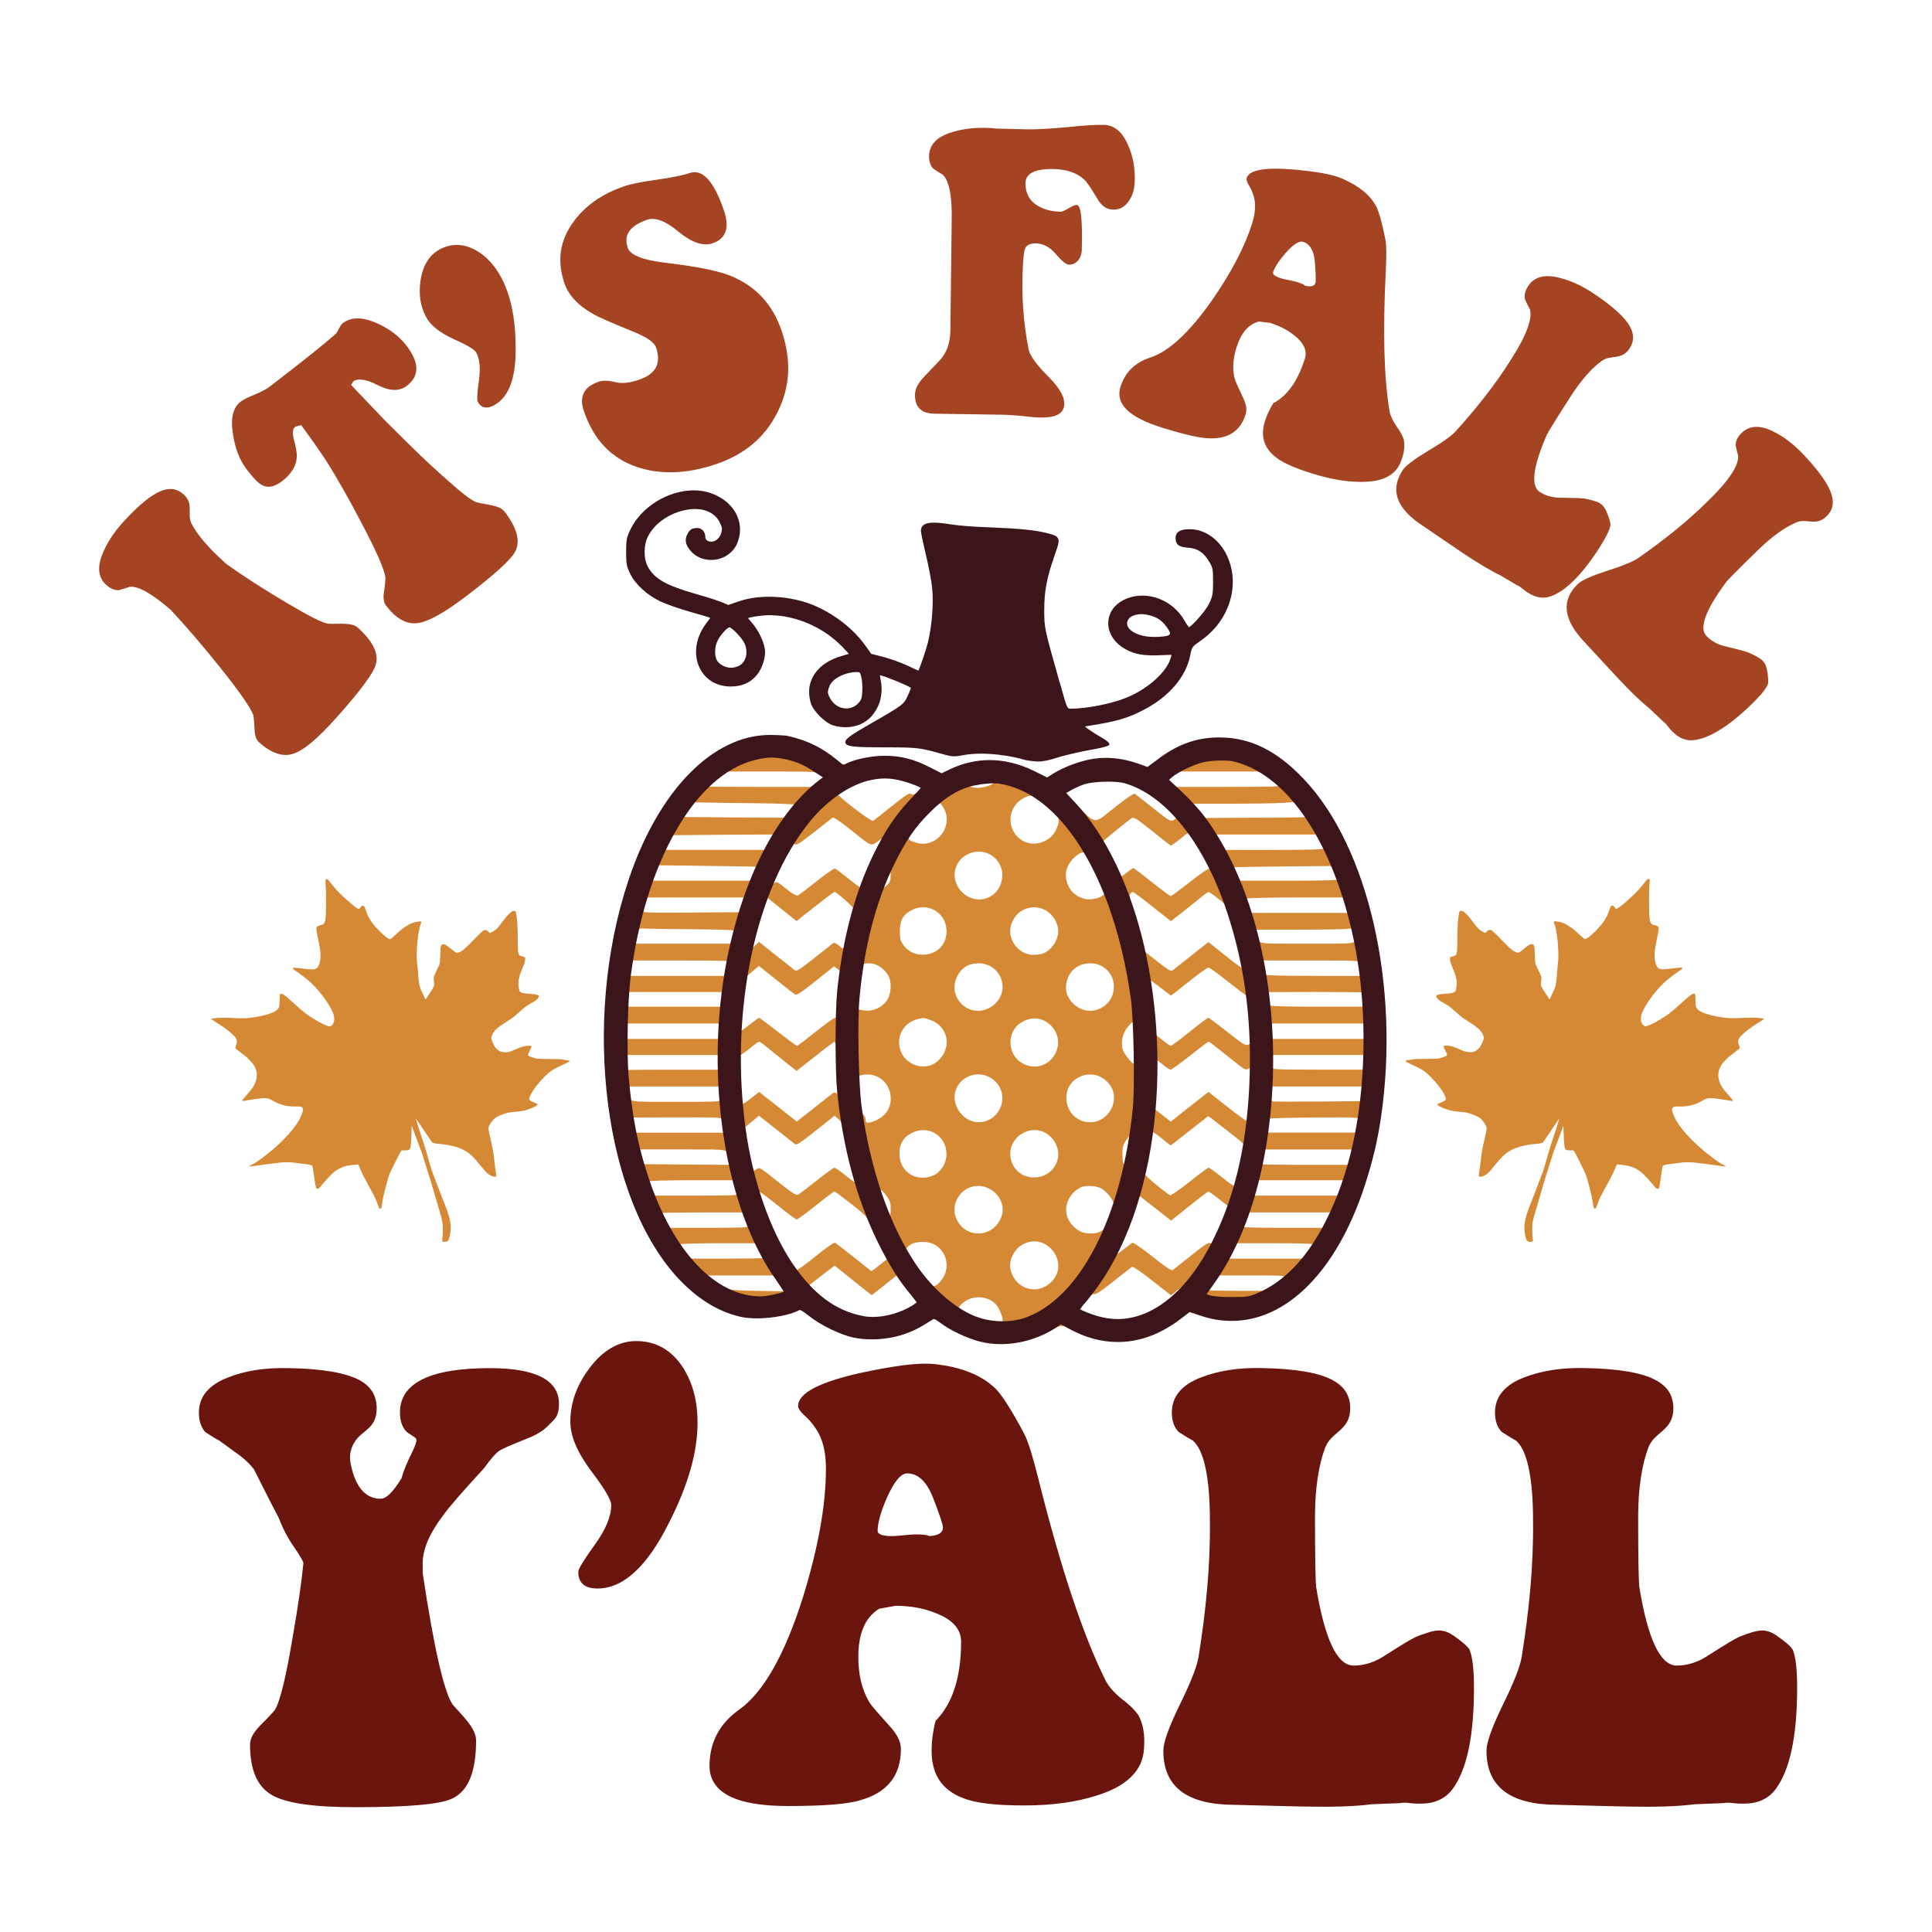 <?xml version="1.0" encoding="utf-8"?>
<!-- Generator: Adobe Illustrator 25.2.0, SVG Export Plug-In . SVG Version: 6.00 Build 0)  -->
<svg version="1.1" id="Layer_1" xmlns="http://www.w3.org/2000/svg" xmlns:xlink="http://www.w3.org/1999/xlink" x="0px" y="0px"
	 viewBox="0 0 720 720" style="enable-background:new 0 0 720 720;" xml:space="preserve">
<style type="text/css">
	.st0{fill:#6A160F;}
	.st1{fill:#D58935;}
	.st2{fill:#3B1519;}
	.st3{fill:#A44423;}
</style>
<g>
	<path class="st0" d="M208.32,523.14c0,2.79-0.63,4.93-2.12,6.22c-2.54,2.57-3.81,4.5-10.58,7.08c-5.29,2.14-8.47,3.43-9.95,4.5
		c-1.27,1.07-2.96,3-5.29,6.22c-8.25,9.01-13.33,14.8-15.24,17.59c-5.08,6.65-7.62,12.65-7.62,17.8v3.65
		c4.23,28.31,8.04,44.61,11.22,49.11c3.6,4.08,8.68,8.79,8.68,13.3c0,11.8-2.96,18.87-8.89,21.66c-4.44,2.14-16.3,3.22-35.98,3.22
		c-15.88,0-26.25-1.5-31.54-4.72c-5.29-3.22-7.83-9.44-7.83-18.66c0-2.14,1.27-4.5,3.81-7.08c3.18-3.22,5.08-5.15,5.71-6.22
		c1.9-3.65,4.02-12.65,6.35-26.59c2.12-12.01,3.39-21.23,4.02-27.66c0-0.64-1.06-2.36-3.18-5.58c-2.75-3.86-4.66-7.72-6.14-11.58
		c-2.54-4.72-5.5-10.72-9.1-17.8c-1.48-1.93-3.39-3.86-6.14-5.79c-4.44-3.22-6.77-4.93-6.77-4.93c-1.27-0.64-2.96-1.72-5.29-3.22
		c-1.48-1.72-2.33-4.07-2.33-7.29c0-5.79,3.6-10.29,11.01-13.08c5.93-2.36,13.33-3.65,22.44-3.43c12.49,0.21,21.17,1.72,26.46,4.5
		c4.23,2.36,6.35,5.79,6.35,10.51c0,5.79-3.18,7.51-5.93,9.87c-2.75,2.36-4.66,6.22-3.81,10.51c1.69,8.79,5.5,13.3,11.22,13.3
		c2.12,0,4.66-2.57,7.83-7.72c0.63-2.57,1.9-5.58,3.6-9.01c1.27-2.57,1.9-4.29,1.9-5.15c0-0.86-0.85-1.07-3.6-3
		c-1.69-1.72-2.54-4.07-2.54-7.29c0-10.94,11.22-16.51,33.44-16.51C199.65,509.84,208.32,514.35,208.32,523.14z M237.11,499.77
		c-6.56,0-12.49,3.43-17.57,10.29c-4.66,6.22-6.99,12.87-6.99,19.73c0,5.36,2.54,11.37,7.62,18.23c5.08,6.65,7.62,10.94,7.62,12.87
		c0,4.29-2.12,9.22-6.14,14.8c-4.02,5.58-6.14,9.01-6.14,10.08c0,4.07,2.33,6.22,7.2,6.22c9.52,0,18.42-8.15,26.46-24.23
		c7.2-13.94,10.79-26.59,10.79-37.53c0-7.93-1.69-14.58-5.29-20.37C250.45,503.2,244.52,499.77,237.11,499.77z M424.22,639.16
		c1.69,3,2.54,7.08,2.12,12.44c-0.42,8.36-6.56,14.15-17.78,17.59c-7.41,2.36-16.3,3.65-26.88,3.65c-10.58,0-18.2-0.86-22.86-2.79
		c-7.83-3-11.64-8.79-11.64-17.58c0-3.22,0.42-7.08,1.48-11.15c6.35-6.43,9.52-16.3,9.52-29.59c0-4.5-3.17-8.15-9.31-10.51
		c-4.66-1.93-9.74-2.79-15.24-2.79c0,0-1.9,0.43-5.93,1.07c-5.29,3.22-7.83,9.22-7.83,18.01c0,6.43,1.27,12.01,4.02,16.73
		c1.06,1.72,3.81,4.72,7.83,9.22c2.75,3,4.02,5.79,4.02,8.36c0,9.86-5.08,16.3-15.24,19.09c-4.87,1.5-13.97,2.14-26.88,2.14
		c-19.47,0-29-4.93-29.21-14.8c0-8.79,3.6-15.87,11.22-21.23c8.89-6.43,16.72-20.16,23.49-41.39c5.71-18.44,8.68-34.53,8.68-48.25
		c0-5.36-0.85-9.65-2.75-13.3c-1.06-1.93-2.54-4.07-4.87-6.22c-1.9-1.72-2.75-3-2.75-3.86c0-4.72,7.62-8.79,22.65-12.22
		c12.91-2.79,22.22-4.07,28.15-3.43c9.95,1.07,17.57,4.07,22.86,9.22c2.33,2.36,5.93,7.93,10.58,16.73
		c1.48,2.79,3.18,8.36,5.29,16.73c8.25,33.02,16.51,57.9,24.76,74.63c1.06,2.36,3.18,4.93,6.35,7.51
		C421.26,635.51,423.16,637.66,424.22,639.16z M351.41,569.25c0-1.07-1.27-4.93-3.81-11.37c-2.33-5.79-5.5-8.79-9.52-8.79
		c-2.33,0-4.87,3-7.62,9.22c-2.33,5.36-3.39,9.44-3.39,12.22c0,1.29,1.9,1.93,5.5,1.93c1.69,0,6.77-0.64,8.47-0.64
		c2.75,0,4.66,0.21,5.29,0.64C349.72,572.25,351.41,571.18,351.41,569.25z M541.7,609.56c-1.9-1.29-3.6-1.93-5.5-1.93
		s-4.66,0.86-8.47,2.36c-1.9,0.86-5.71,3.22-11.43,6.86c-3.81,2.57-7.83,3.86-11.85,3.86c-6.14,0-10.79-9.86-13.97-29.38
		c-0.21-1.72-0.42-10.29-0.42-25.95c0-11.15,1.48-19.73,3.81-25.95c2.33-6,9.31-6.22,9.31-14.58c0-4.72-2.12-8.15-6.56-10.51
		c-5.08-2.79-13.97-4.29-26.46-4.5c-8.89-0.21-16.3,1.07-22.44,3.43c-7.41,2.79-11.01,7.29-11.01,13.08c0,3.22,0.85,5.58,2.54,7.29
		c2.33,1.5,4.02,2.57,5.29,3.22c4.02,3.43,6.35,13.3,6.35,29.81c0.21,16.73-1.48,33.67-4.23,50.82c-0.63,3.86-3.17,10.08-7.41,18.66
		c-3.81,7.93-5.71,13.3-5.71,16.3c0,13.51,8.89,20.16,26.67,20.16c-0.63,0,7.83,0.21,25.61,0.64c10.37,0.21,18.84,0,25.4-0.86
		l10.79-0.43c0.64-0.21,1.91-0.21,3.39,0c1.9,0.21,3.18,0.21,4.02,0.21c5.08,0,9.1-1.71,11.85-5.36c5.29-7.08,8.04-19.51,8.04-37.74
		c0-7.29-0.63-12.01-1.69-14.37C546.99,613.64,545.09,611.92,541.7,609.56z M668.06,614.71c-0.63-1.07-2.54-2.79-5.93-5.15
		c-1.91-1.29-3.6-1.93-5.5-1.93c-1.91,0-4.66,0.86-8.47,2.36c-1.91,0.86-5.71,3.22-11.43,6.86c-3.81,2.57-7.83,3.86-11.85,3.86
		c-6.14,0-10.79-9.86-13.97-29.38c-0.21-1.72-0.42-10.29-0.42-25.95c0-11.15,1.48-19.73,3.81-25.95c2.33-6,9.31-6.22,9.31-14.58
		c0-4.72-2.12-8.15-6.56-10.51c-5.08-2.79-13.97-4.29-26.46-4.5c-8.89-0.21-16.3,1.07-22.44,3.43c-7.41,2.79-11.01,7.29-11.01,13.08
		c0,3.22,0.85,5.58,2.54,7.29c2.33,1.5,4.02,2.57,5.29,3.22c4.02,3.43,6.35,13.3,6.35,29.81c0.21,16.73-1.48,33.67-4.23,50.82
		c-0.63,3.86-3.17,10.08-7.41,18.66c-3.81,7.93-5.71,13.3-5.71,16.3c0,13.51,8.89,20.16,26.67,20.16c-0.63,0,7.83,0.21,25.61,0.64
		c10.37,0.21,18.84,0,25.4-0.86l10.79-0.43c0.64-0.21,1.9-0.21,3.39,0c1.9,0.21,3.18,0.21,4.02,0.21c5.08,0,9.1-1.71,11.85-5.36
		c5.29-7.08,8.04-19.51,8.04-37.74C669.76,621.79,669.12,617.07,668.06,614.71z"/>
	<path class="st1" d="M657.22,379.91c-0.09,0.07-0.57,0.38-1.08,0.69c-4.68,2.87-7.79,5.45-8.24,6.8c-0.22,0.66-0.18,1.04,0.22,2.19
		c0.24,0.72,0.25,1.07,0.02,1.29c-0.1,0.09-0.86,0.67-1.69,1.29c-1.9,1.42-2.37,1.82-3.38,2.86c-0.91,0.94-1.39,1.54-1.8,2.25
		c-1.41,2.48-1.19,5.35,0.62,8.05c0.44,0.66,0.82,1.12,2.03,2.5c1.3,1.47,1.92,2.24,1.89,2.33c-0.01,0.04-0.13,0.09-0.27,0.12
		c-0.19,0.04-0.53,0-1.51-0.2c-0.7-0.14-1.59-0.29-1.98-0.34c-3.42-0.47-3.65-0.5-4.52-0.5c-1.26,0-1.75,0.15-3.22,1
		c-1.29,0.75-2.25,1.16-3.52,1.53c-1.6,0.46-2.66,0.59-4.85,0.59c-0.86,0-1.67,0.03-1.85,0.07c-0.38,0.08-0.67,0.27-0.86,0.55
		c-0.13,0.19-0.14,0.27-0.12,0.59c0.06,0.73,0.7,2.42,1.41,3.71c1.21,2.21,3.23,4.76,5.72,7.25c2.3,2.3,3.95,3.77,6.36,5.67
		c3.02,2.38,4.49,3.38,5.94,4.04c0.36,0.16,0.65,0.33,0.65,0.37c0,0.15-0.89,0.07-3.35-0.29c-2.12-0.31-5.43-0.73-8.3-1.07
		c-0.64-0.07-1.4-0.11-2.48-0.11c-1.41,0-1.68,0.01-2.97,0.2c-0.78,0.11-2.15,0.28-3.04,0.38c-2.41,0.29-3.2,0.48-3.38,0.81
		c-0.08,0.15-0.38,1.78-0.52,2.82c-0.06,0.41-0.15,1.17-0.22,1.7c-0.14,1.01-0.52,3.22-0.63,3.62c-0.04,0.16-0.11,0.25-0.22,0.29
		c-0.2,0.08-0.53,0.08-0.73,0.01c-0.08-0.04-0.58-0.57-1.1-1.2c-1.83-2.19-3.47-3.96-4.48-4.81c-1.51-1.26-3.31-2.14-5.2-2.52
		c-0.87-0.17-2.46-0.38-3.39-0.43l-0.64-0.04l-0.61,1.45c-0.33,0.79-0.84,1.9-1.12,2.47c-0.46,0.92-2.28,4.29-3.57,6.62
		c-0.88,1.57-1.45,2.87-2.1,4.78c-0.18,0.53-0.36,0.98-0.39,1c-0.11,0.08-0.76,0.06-0.82-0.03c-0.03-0.04-0.16-0.8-0.29-1.68
		c-0.3-2.09-0.37-2.39-1.1-5.35c-0.68-2.76-1.2-4.55-1.64-5.68c-0.15-0.4-1.12-2.42-2.14-4.47c-1.53-3.08-1.91-3.79-2.16-4.05
		l-0.29-0.32l-0.81,0.01c-1.41,0.02-2.01-0.15-2.25-0.63c-0.26-0.55-0.46-2.85-0.53-6c-0.02-0.97-0.05-1.95-0.07-2.16l-0.04-0.4
		l-0.35,1.02c-0.19,0.56-0.67,1.85-1.07,2.87c-2.3,5.98-2.16,5.6-3.27,9.17c-0.45,1.43-1.04,3.31-1.33,4.18
		c-0.72,2.21-1.21,3.85-2.79,9.32c-0.29,0.98-0.74,2.55-1.02,3.47c-0.99,3.23-1.37,4.68-1.62,6.13c-0.12,0.71-0.14,1.02-0.14,2.63
		c0,1.46,0.02,1.99,0.12,2.63c0.06,0.44,0.12,0.99,0.12,1.22c0.01,0.59-0.05,0.64-0.82,0.63c-0.77-0.01-1.22-0.15-1.42-0.45
		c-0.35-0.51-0.77-2.32-0.89-3.75c-0.22-2.72,0.34-5.17,2.31-10.13c0.38-0.94,0.91-2.32,1.2-3.07c0.28-0.75,0.81-2.13,1.18-3.07
		c0.37-0.94,0.76-1.96,0.87-2.26c0.11-0.31,0.33-0.89,0.5-1.3c1.02-2.63,1.45-3.99,2.54-7.99c0.25-0.95,0.73-2.53,1.05-3.5
		c1.75-5.3,3.32-10.22,3.32-10.38c0-0.1-1.07,1.43-2.45,3.5c-1.6,2.41-3.2,4.77-3.44,5.09c-0.37,0.48-1.03,0.68-2.74,0.8
		c-3.36,0.25-6.65,1.02-8.8,2.08c-2.47,1.21-3.87,2.49-7.2,6.63c-1.21,1.51-2.01,2.32-2.76,2.81c-0.99,0.64-1.95,0.89-2.47,0.61
		c-0.19-0.09-0.18-0.34,0.04-1.64c0.25-1.57,0.36-2.38,0.53-4.08c0.28-2.84,0.65-4.89,1.67-9.26c0.56-2.39,0.64-2.94,0.46-3.48
		c-0.31-0.97-1.51-2.62-2.37-3.27c-0.76-0.58-2.55-1.36-4.19-1.83c-0.97-0.28-1.73-0.4-3.05-0.5c-2.23-0.17-3.39-0.37-4.9-0.85
		c-2.43-0.77-4.09-1.72-3.65-2.08c0.04-0.04,0.53-0.26,1.1-0.5c2.26-0.97,2.33-1.14,1.36-3.04c-1.01-1.97-2.87-4.37-5.2-6.7
		c-1.97-1.96-3.11-2.71-6.51-4.26c-1.51-0.69-2.65-1.29-2.75-1.46c-0.14-0.22,0.02-0.25,2.53-0.64c1.02-0.16,1.16-0.17,5.2-0.21
		c4.71-0.06,4.35-0.02,6.2-0.62c1.21-0.4,1.43-0.51,1.51-0.78c0.09-0.31,0.01-0.53-0.64-1.84c-0.64-1.31-0.71-1.55-0.43-1.65
		c0.24-0.09,1.47-0.07,2.06,0.03c1.08,0.19,2.1,0.54,3.57,1.22c1.02,0.48,2.06,0.84,2.88,1.02c0.64,0.14,1.81,0.15,2.29,0.03
		c0.84-0.2,1.95-0.96,2.51-1.7c0.35-0.47,1.06-1.91,1.33-2.71c0.24-0.72,0.23-1.11-0.06-1.8c-0.74-1.78-1.99-2.92-5.89-5.38
		c-1.99-1.25-2.31-1.5-4.3-3.31c-1.91-1.73-2.79-2.38-4.52-3.35c-1.48-0.82-2-1.21-2.43-1.79c-0.45-0.6-0.45-1.02-0.01-1.18
		c0.53-0.2,1.82-0.41,2.87-0.47c2.09-0.13,2.78-0.24,3.43-0.54c0.56-0.27,0.73-0.65,0.92-2.17c0.18-1.51,0.09-2.48-0.41-4.13
		c-0.3-1-0.44-1.38-1.05-2.79c-0.55-1.28-0.76-1.88-0.9-2.53c-0.1-0.48-0.12-1.26-0.04-1.38c0.08-0.12,0.33-0.22,1.01-0.4
		c1.02-0.27,1.21-0.4,1.39-1.01c0.26-0.85,0.29-1.36,0.3-5.15c0.02-4.99,0.24-8.15,0.69-10.12c0.14-0.59,0.24-0.69,0.77-0.69
		c0.43,0,0.43,0,0.94,0.38c0.97,0.72,1.83,1.66,3.31,3.64c1.42,1.91,2,2.58,2.65,3.08c0.49,0.38,1.24,0.82,1.72,1.01l0.38,0.14
		l0.51-0.51c0.32-0.32,0.58-0.53,0.72-0.56c0.3-0.09,0.71-0.07,0.95,0.02c0.35,0.14,1.64,1.33,3.08,2.84
		c3.28,3.43,4.63,4.67,5.57,5.13c0.46,0.24,1.21,0.49,1.42,0.49c0.18,0,1.12-0.66,2.23-1.57c1.72-1.42,2.11-1.65,2.78-1.65
		c0.47,0,0.63,0.09,0.82,0.5c0.24,0.47,0.29,1.03,0.36,3.75c0.08,3.02,0.07,2.97,1.2,5.2c0.75,1.47,1.11,2.36,1.21,2.94
		c0.06,0.33,0.05,0.52-0.03,1.05c-0.06,0.36-0.12,0.89-0.14,1.18c-0.04,0.64,0.06,0.96,0.61,1.95c0.5,0.89,2.61,4.07,2.66,4.01
		c0.02-0.03,0.2-0.42,0.39-0.87c0.19-0.45,0.56-1.24,0.81-1.75c0.56-1.1,0.79-1.67,0.95-2.33c0.26-1.03,0.53-3.06,0.59-4.63
		c0.04-0.96,0.18-2.47,0.35-3.87c0.17-1.44,0.2-2.79,0.12-4.86c-0.09-2.32-0.2-3.46-0.51-5.58c-0.36-2.48-0.5-3.12-0.96-4.32
		c-0.27-0.71-0.27-0.76,0.01-0.85c0.28-0.1,0.77-0.05,1.88,0.18c1.33,0.28,2.33,0.74,4.06,1.9c1.12,0.74,1.54,1.1,3.34,2.76
		c1.57,1.44,1.93,1.73,2.19,1.73c0.57,0,2.17-1.25,3.95-3.06c2.66-2.71,3.98-4.66,4.88-7.19c0.78-2.21,0.74-2.12,1.2-2.18
		c0.4-0.04,0.54,0.04,0.83,0.46c0.27,0.4,0.62,0.76,0.74,0.76c0.11,0,0.96-0.5,1.5-0.89c0.85-0.6,4.1-3.49,5.46-4.84
		c1.25-1.24,2.68-2.87,3.74-4.26c0.76-0.99,0.84-1.08,1.07-1.13c0.17-0.03,0.55,0.01,0.64,0.06c0.07,0.04,0.01,1.57-0.12,3.74
		c-0.08,1.25-0.09,2.17-0.06,5.17c0.02,2.01,0.06,3.79,0.07,3.96c0.01,0.17,0.04,0.63,0.06,1.02c0.04,0.79,0.2,1.7,0.39,2.12
		c0.16,0.37,0.49,0.73,0.79,0.86c0.14,0.06,0.51,0.17,0.84,0.24c0.93,0.22,1.31,0.45,1.43,0.88c0.11,0.4-0.12,1.86-0.81,5.1
		c-0.7,3.35-0.85,4.76-0.68,6.42c0.18,1.79,0.71,3.14,1.4,3.59c0.88,0.58,1.55,0.59,5.61,0.08c2.82-0.35,3.33-0.35,3.33-0.02
		c0,0.15-0.32,0.4-1.77,1.41c-3.01,2.1-4.73,3.51-6.26,5.15c-2.81,3-5.18,6.26-6.54,9.01c-0.48,0.96-0.71,1.61-0.84,2.32
		c-0.31,1.7,0.27,3.28,1.33,3.64c0.3,0.1,0.35,0.1,0.74,0c1.02-0.25,2.14-0.77,4.29-2.01c3.35-1.93,5.09-3.24,8.33-6.26
		c1.67-1.55,3.36-2.99,4.14-3.5c0.29-0.2,0.43-0.25,0.73-0.27c0.51-0.04,0.59,0.04,0.64,0.69c0.02,0.28,0.07,1.25,0.09,2.15
		c0.03,1.01,0.08,1.73,0.13,1.89c0.37,1.18,1.46,1.96,3.91,2.78c1.15,0.38,2.31,0.67,4.12,1c3.65,0.67,5.27,0.74,10.15,0.46
		c1.35-0.07,3.69-0.07,4.65,0c1.18,0.09,2.31,0.25,2.43,0.35C657.37,379.78,657.36,379.8,657.22,379.91z M209.75,394.87
		c-1.02-0.16-1.16-0.17-5.2-0.21c-4.71-0.06-4.35-0.02-6.2-0.62c-1.21-0.4-1.43-0.51-1.51-0.78c-0.09-0.31-0.01-0.53,0.64-1.84
		c0.64-1.31,0.71-1.55,0.43-1.65c-0.24-0.09-1.47-0.07-2.06,0.03c-1.08,0.19-2.1,0.54-3.57,1.22c-1.02,0.48-2.06,0.84-2.88,1.02
		c-0.64,0.14-1.81,0.15-2.29,0.03c-0.84-0.2-1.95-0.96-2.51-1.7c-0.35-0.47-1.06-1.91-1.33-2.71c-0.24-0.72-0.23-1.11,0.06-1.8
		c0.74-1.78,1.99-2.92,5.89-5.38c1.99-1.25,2.31-1.5,4.3-3.31c1.91-1.73,2.79-2.38,4.52-3.35c1.48-0.82,2-1.21,2.43-1.79
		c0.45-0.6,0.45-1.02,0.01-1.18c-0.53-0.2-1.82-0.41-2.87-0.47c-2.09-0.13-2.78-0.24-3.43-0.54c-0.56-0.27-0.73-0.65-0.92-2.17
		c-0.18-1.51-0.09-2.48,0.42-4.13c0.3-1,0.44-1.38,1.05-2.79c0.55-1.28,0.76-1.88,0.9-2.53c0.1-0.48,0.12-1.26,0.04-1.38
		c-0.08-0.12-0.33-0.22-1.01-0.4c-1.02-0.27-1.21-0.4-1.39-1.01c-0.26-0.85-0.29-1.36-0.3-5.15c-0.02-4.99-0.24-8.15-0.69-10.12
		c-0.14-0.59-0.24-0.69-0.77-0.69c-0.43,0-0.43,0-0.94,0.38c-0.97,0.72-1.83,1.66-3.31,3.64c-1.42,1.91-2,2.58-2.65,3.08
		c-0.49,0.38-1.24,0.82-1.72,1.01l-0.38,0.14l-0.51-0.51c-0.32-0.32-0.58-0.53-0.72-0.56c-0.3-0.09-0.71-0.07-0.95,0.02
		c-0.35,0.14-1.64,1.33-3.09,2.84c-3.28,3.43-4.63,4.67-5.57,5.13c-0.46,0.24-1.21,0.49-1.42,0.49c-0.18,0-1.12-0.66-2.23-1.57
		c-1.72-1.42-2.11-1.65-2.78-1.65c-0.47,0-0.63,0.09-0.82,0.5c-0.24,0.47-0.29,1.03-0.36,3.75c-0.08,3.02-0.07,2.97-1.2,5.2
		c-0.75,1.47-1.11,2.36-1.21,2.94c-0.06,0.33-0.05,0.52,0.03,1.05c0.06,0.36,0.12,0.89,0.14,1.18c0.04,0.64-0.06,0.96-0.61,1.95
		c-0.5,0.89-2.61,4.07-2.66,4.01c-0.02-0.03-0.2-0.42-0.39-0.87c-0.19-0.45-0.56-1.24-0.81-1.75c-0.56-1.1-0.79-1.67-0.95-2.33
		c-0.26-1.03-0.53-3.06-0.59-4.63c-0.04-0.96-0.18-2.47-0.35-3.87c-0.17-1.44-0.2-2.79-0.12-4.86c0.09-2.32,0.2-3.46,0.51-5.58
		c0.36-2.48,0.5-3.12,0.96-4.32c0.27-0.71,0.27-0.76-0.01-0.85c-0.28-0.1-0.77-0.05-1.88,0.18c-1.33,0.28-2.33,0.74-4.06,1.9
		c-1.12,0.74-1.54,1.1-3.34,2.76c-1.57,1.44-1.93,1.73-2.19,1.73c-0.57,0-2.17-1.25-3.95-3.06c-2.66-2.71-3.98-4.66-4.88-7.19
		c-0.78-2.21-0.74-2.12-1.2-2.18c-0.4-0.04-0.54,0.04-0.83,0.46c-0.27,0.4-0.62,0.76-0.74,0.76c-0.11,0-0.96-0.5-1.5-0.89
		c-0.85-0.6-4.1-3.49-5.46-4.84c-1.24-1.24-2.68-2.87-3.74-4.26c-0.76-0.99-0.84-1.08-1.07-1.13c-0.17-0.03-0.55,0.01-0.64,0.06
		c-0.07,0.04-0.01,1.57,0.12,3.74c0.08,1.25,0.09,2.17,0.06,5.17c-0.02,2.01-0.06,3.79-0.07,3.96c-0.01,0.17-0.04,0.63-0.06,1.02
		c-0.04,0.79-0.2,1.7-0.39,2.12c-0.16,0.37-0.49,0.73-0.79,0.86c-0.14,0.06-0.51,0.17-0.84,0.24c-0.93,0.22-1.31,0.45-1.43,0.88
		c-0.11,0.4,0.12,1.86,0.81,5.1c0.7,3.35,0.85,4.76,0.68,6.42c-0.18,1.79-0.71,3.14-1.4,3.59c-0.88,0.58-1.55,0.59-5.61,0.08
		c-2.82-0.35-3.33-0.35-3.33-0.02c0,0.15,0.32,0.4,1.77,1.41c3.01,2.1,4.73,3.51,6.26,5.15c2.81,3,5.18,6.26,6.54,9.01
		c0.48,0.96,0.71,1.61,0.84,2.32c0.31,1.7-0.27,3.28-1.33,3.64c-0.3,0.1-0.35,0.1-0.74,0c-1.02-0.25-2.14-0.77-4.29-2.01
		c-3.35-1.93-5.09-3.24-8.33-6.26c-1.67-1.55-3.36-2.99-4.14-3.5c-0.29-0.2-0.43-0.25-0.73-0.27c-0.51-0.04-0.59,0.04-0.64,0.69
		c-0.02,0.28-0.07,1.25-0.09,2.15c-0.03,1.01-0.08,1.73-0.13,1.89c-0.37,1.18-1.46,1.96-3.91,2.78c-1.15,0.38-2.31,0.67-4.12,1
		c-3.65,0.67-5.27,0.74-10.15,0.46c-1.35-0.07-3.69-0.07-4.65,0c-1.18,0.09-2.31,0.25-2.43,0.35c-0.1,0.08-0.1,0.09,0.04,0.21
		c0.09,0.07,0.57,0.38,1.08,0.69c4.68,2.87,7.79,5.45,8.24,6.8c0.22,0.66,0.18,1.04-0.22,2.19c-0.24,0.72-0.25,1.07-0.02,1.29
		c0.1,0.09,0.86,0.67,1.69,1.29c1.9,1.42,2.37,1.82,3.38,2.86c0.91,0.94,1.39,1.54,1.8,2.25c1.41,2.48,1.19,5.35-0.62,8.05
		c-0.44,0.66-0.82,1.12-2.03,2.5c-1.3,1.47-1.92,2.24-1.89,2.33c0.01,0.04,0.13,0.09,0.27,0.12c0.19,0.04,0.53,0,1.51-0.2
		c0.7-0.14,1.59-0.29,1.98-0.34c3.42-0.47,3.65-0.5,4.52-0.5c1.26,0,1.75,0.15,3.22,1c1.29,0.75,2.25,1.16,3.52,1.53
		c1.6,0.46,2.66,0.59,4.85,0.59c0.86,0,1.67,0.03,1.85,0.07c0.38,0.08,0.67,0.27,0.86,0.55c0.13,0.19,0.14,0.27,0.12,0.59
		c-0.06,0.73-0.7,2.42-1.41,3.71c-1.21,2.21-3.23,4.76-5.72,7.25c-2.3,2.3-3.95,3.77-6.36,5.67c-3.02,2.38-4.49,3.38-5.94,4.04
		c-0.36,0.16-0.65,0.33-0.65,0.37c0,0.15,0.89,0.07,3.35-0.29c2.12-0.31,5.43-0.73,8.3-1.07c0.64-0.07,1.4-0.11,2.48-0.11
		c1.41,0,1.68,0.01,2.97,0.2c0.78,0.11,2.15,0.28,3.04,0.38c2.41,0.29,3.2,0.48,3.38,0.81c0.08,0.15,0.38,1.78,0.52,2.82
		c0.06,0.41,0.15,1.17,0.22,1.7c0.14,1.01,0.52,3.22,0.63,3.62c0.04,0.16,0.11,0.25,0.22,0.29c0.2,0.08,0.53,0.08,0.73,0.01
		c0.08-0.04,0.58-0.57,1.1-1.2c1.83-2.19,3.48-3.96,4.48-4.81c1.51-1.26,3.31-2.14,5.2-2.52c0.87-0.17,2.46-0.38,3.39-0.43
		l0.64-0.04l0.61,1.45c0.33,0.79,0.84,1.9,1.12,2.47c0.46,0.92,2.28,4.29,3.57,6.62c0.88,1.57,1.45,2.87,2.1,4.78
		c0.18,0.53,0.36,0.98,0.39,1c0.11,0.08,0.76,0.06,0.82-0.03c0.03-0.04,0.16-0.8,0.29-1.68c0.3-2.09,0.37-2.39,1.1-5.35
		c0.68-2.76,1.2-4.55,1.64-5.68c0.15-0.4,1.12-2.42,2.14-4.47c1.53-3.08,1.91-3.79,2.16-4.05l0.29-0.32l0.81,0.01
		c1.41,0.02,2.01-0.15,2.25-0.63c0.26-0.55,0.46-2.85,0.53-6c0.02-0.97,0.05-1.95,0.07-2.16l0.04-0.4l0.35,1.02
		c0.19,0.56,0.67,1.85,1.07,2.87c2.3,5.98,2.16,5.6,3.27,9.17c0.45,1.43,1.04,3.31,1.33,4.18c0.72,2.21,1.21,3.85,2.79,9.32
		c0.29,0.98,0.74,2.55,1.02,3.47c0.99,3.23,1.37,4.68,1.62,6.13c0.12,0.71,0.14,1.02,0.14,2.63c0,1.46-0.02,1.99-0.12,2.63
		c-0.06,0.44-0.12,0.99-0.12,1.22c-0.01,0.59,0.05,0.64,0.82,0.63c0.77-0.01,1.22-0.15,1.42-0.45c0.35-0.51,0.77-2.32,0.89-3.75
		c0.22-2.72-0.34-5.17-2.31-10.13c-0.38-0.94-0.91-2.32-1.2-3.07c-0.29-0.75-0.81-2.13-1.18-3.07c-0.37-0.94-0.76-1.96-0.87-2.26
		c-0.11-0.31-0.33-0.89-0.5-1.3c-1.02-2.63-1.45-3.99-2.54-7.99c-0.25-0.95-0.73-2.53-1.05-3.5c-1.75-5.3-3.32-10.22-3.32-10.38
		c0-0.1,1.07,1.43,2.45,3.5c1.6,2.41,3.2,4.77,3.44,5.09c0.37,0.48,1.03,0.68,2.74,0.8c3.36,0.25,6.65,1.02,8.8,2.08
		c2.47,1.21,3.87,2.49,7.2,6.63c1.21,1.51,2.01,2.32,2.76,2.81c0.99,0.64,1.95,0.89,2.47,0.61c0.19-0.09,0.18-0.34-0.04-1.64
		c-0.25-1.57-0.36-2.38-0.53-4.08c-0.29-2.84-0.65-4.89-1.67-9.26c-0.56-2.39-0.64-2.94-0.46-3.48c0.31-0.97,1.51-2.62,2.37-3.27
		c0.76-0.58,2.55-1.36,4.19-1.83c0.97-0.28,1.73-0.4,3.05-0.5c2.23-0.17,3.39-0.37,4.9-0.85c2.43-0.77,4.09-1.72,3.65-2.08
		c-0.04-0.04-0.53-0.26-1.1-0.5c-2.26-0.97-2.33-1.14-1.36-3.04c1.01-1.97,2.87-4.37,5.2-6.7c1.97-1.96,3.11-2.71,6.51-4.26
		c1.51-0.69,2.65-1.29,2.75-1.46C212.42,395.29,212.26,395.25,209.75,394.87z M485.68,290.86c23.84,25.2,35.63,77,28.53,125.51
		c-1.25,8.71-3.23,16.85-6.26,25.98c-12.31,37.14-35.89,55.76-60.25,47.57l-4.38-1.46l-3.65,2.76c-12.57,9.55-26.4,11.01-39.75,4.23
		c-3.65-1.83-5.11-1.72-9.7,0.73c-7.3,3.96-17.01,5.27-24.83,3.34c-4.28-1.04-11.01-4.17-14.35-6.78c-2.3-1.72-2.66-1.88-3.65-1.25
		c-4.59,2.97-7.04,4.23-10.85,5.48c-5.58,1.88-12.52,2.3-18.15,1.1c-4.85-0.99-12.26-4.64-16.48-8.03
		c-2.14-1.72-3.44-2.45-3.91-2.19c-4.49,2.5-14.92,3.81-20.92,2.66c-8.14-1.62-15.86-6.16-23-13.56
		c-28.22-29.26-36.78-96.35-19.04-148.98c11.16-33.18,31.4-53.68,52.53-53.42c2.45,0.05,4.96,0.16,5.53,0.26
		c7.51,1.56,13.35,4.43,19.25,9.39c1.93,1.67,2.09,1.72,3.55,0.94c2.92-1.51,9.34-2.82,13.82-2.82c5.95,0,10.75,1.2,16.48,4.12
		l4.85,2.45l3.6-1.72c9.81-4.59,20.24-4.33,30.62,0.78l5.11,2.5l2.71-1.72c4.07-2.5,10.02-4.69,14.87-5.37
		c5.16-0.78,10.85-0.1,16.38,1.88l3.5,1.25l3.86-2.87c7.41-5.69,14.5-8.19,22.85-8.19C465.85,275.42,475.71,280.27,485.68,290.86z
		 M345.93,302.49c-1.83,1.98-4.33,4.9-5.58,6.57c-2.56,3.5-2.4,4.02,1.3,5.06c6.83,1.93,13.15-5.11,10.59-11.84
		c-0.57-1.51-1.93-3.29-2.56-3.29C349.47,299,347.8,300.56,345.93,302.49z M339.77,339.16c-3.18,1.62-4.43,3.81-4.43,7.88
		c0,2.92,0.21,3.7,1.41,5.27c1.98,2.56,4.59,3.7,7.98,3.44c5.11-0.42,8.4-4.38,7.98-9.55C352.19,339.84,345.56,336.19,339.77,339.16
		z M312.12,295.87c0,0.83,12.57,10.43,13.2,10.07c0.37-0.21,3.5-2.66,7.04-5.53c5.16-4.12,6.57-5.01,7.15-4.54
		c0.57,0.47,1.15,0.31,2.61-0.83l1.93-1.46l-1.93-0.99c-2.66-1.3-8.92-2.92-11.79-2.92c-1.3-0.05-3.76,0.21-5.48,0.52
		C321.67,290.76,312.12,294.98,312.12,295.87z M331.95,409.33c0-5.32-4.38-9.39-9.6-8.87c-1.1,0.1-2.19,0.37-2.4,0.63
		c-0.16,0.21-0.05,3.44,0.37,7.2c0.52,4.85,0.94,6.89,1.46,7.2c0.42,0.21,0.78,0.99,0.78,1.67c0,1.51,0.78,1.62,3.55,0.52
		C329.91,416.06,331.95,413.19,331.95,409.33z M330.38,445.68c-1.3-1.83-2.61-2.82-2.61-1.98c0,0.57,3.34,8.97,3.7,9.39
		c0.26,0.31,0.47-0.73,0.47-2.35C331.95,448.35,331.69,447.46,330.38,445.68z M331.89,326.18v-2.4l-1.1,2.35
		c-0.57,1.3-1.25,2.87-1.51,3.49c-0.57,1.51-0.1,1.51,1.46,0.05C331.69,328.78,331.95,328,331.89,326.18z M323.81,358.99
		c-1.98,0-2.24,0.16-2.5,1.41c-0.52,2.24-1.83,15.49-1.57,15.75c0.1,0.1,1.3,0.31,2.71,0.47c3.08,0.26,6.21-1.15,7.98-3.65
		c1.83-2.56,2.03-7.41,0.37-9.81C328.97,360.5,326.47,358.99,323.81,358.99z M310.3,304.68c-0.26,0.21-3.39,2.71-6.94,5.48
		c-5.06,3.96-6.57,4.96-7.15,4.49c-0.57-0.47-1.15,0.16-2.82,3.03c-1.88,3.29-5.79,11.32-5.79,12c0,0.16,0.42-0.1,0.94-0.57
		c0.83-0.73,1.15-0.57,4.43,2.09c2.03,1.67,3.86,2.71,4.28,2.56c0.42-0.16,3.6-2.56,7.04-5.32c3.44-2.76,6.57-4.9,6.89-4.75
		c0.37,0.1,2.61,1.83,5.01,3.76c2.4,1.93,4.43,3.39,4.54,3.29c0.1-0.05,0.89-1.98,1.77-4.17c0.89-2.24,2.82-6.47,4.28-9.39
		c2.24-4.49,2.45-5.16,1.46-4.43c-3.96,2.82-2.82,3.13-10.48-2.92C313.69,306.51,310.66,304.42,310.3,304.68z M277.8,364.2
		l-0.57,4.8c-0.78,6.47-1.62,15.23-1.41,15.39c0.1,0.1,1.62-0.99,3.44-2.45c1.77-1.41,3.44-2.61,3.65-2.61
		c0.21,0,3.34,2.35,7.04,5.22c3.65,2.87,6.83,5.22,7.04,5.22c0.26,0,3.34-2.35,6.94-5.22c3.6-2.87,6.83-5.22,7.25-5.22
		c0.63,0,0.83-1.25,1.15-5.89c0.21-3.23,0.52-7.15,0.78-8.61c0.42-2.56,0.37-2.82-0.94-3.7l-1.36-0.99l-2.09,1.67
		c-1.15,0.94-4.23,3.39-6.89,5.48c-3.08,2.45-5.06,3.65-5.48,3.39c-0.37-0.21-3.55-2.71-7.09-5.58l-6.42-5.11l-2.5,2.09L277.8,364.2
		z M281.5,352.26l1.36-1.25l6.16,4.9c3.39,2.66,6.57,5.16,7.04,5.58c0.78,0.63,1.57,0.16,7.3-4.38c3.55-2.76,6.73-5.27,7.04-5.58
		c0.47-0.31,1.2-0.05,2.35,0.94c2.03,1.72,1.83,2.09,3.81-6.78c0.78-3.44,1.51-6.52,1.67-6.83c0.21-0.52-6.42-6.42-7.25-6.47
		c-0.21,0-3.5,2.45-7.25,5.43l-6.89,5.43l-5.53-4.43l-5.53-4.43l-0.63,1.56c-0.99,2.45-4.17,13.15-4.59,15.49l-0.42,2.09
		L281.5,352.26z M275.45,393.57l0.31,8.87c0.16,4.85,0.42,8.92,0.57,9.08c0.16,0.21,1.72-0.78,3.44-2.14l3.13-2.45l7.04,5.53
		l6.99,5.53l6.42-5.06c3.55-2.82,6.73-5.32,7.04-5.58c0.47-0.31,0.99-0.26,1.51,0.21c0.78,0.68,0.83,0.42,0.57-2.66
		c-0.21-1.88-0.52-6.36-0.68-10.07c-0.21-3.65-0.52-6.63-0.73-6.63c-0.21,0-3.49,2.45-7.3,5.48l-6.89,5.43l-3.76-2.97
		c-2.03-1.62-5.06-4.07-6.73-5.43c-1.67-1.41-3.23-2.5-3.49-2.5c-0.26,0-1.25,0.68-2.19,1.46c-0.94,0.83-2.5,2.03-3.5,2.71
		L275.45,393.57z M279.89,434.47c0.52,2.14,0.57,2.19,1.77,1.41c1.46-0.99,1.04-1.2,8.76,4.9c5.42,4.33,6.36,4.85,7.2,4.33
		c0.52-0.31,3.65-2.71,6.89-5.27c3.29-2.61,6.16-4.69,6.47-4.69c0.26,0,2.09,1.3,4.07,2.87c1.93,1.56,3.6,2.76,3.7,2.66
		c0.05-0.05-0.68-3.29-1.62-7.15c-0.99-3.86-2.09-8.82-2.4-11.06c-0.57-3.44-0.89-4.23-2.24-5.37l-1.51-1.3l-2.19,1.77
		c-1.15,0.94-4.33,3.44-6.99,5.53c-3.34,2.66-5.01,3.65-5.48,3.34c-0.37-0.26-3.5-2.76-7.04-5.58l-6.42-5.06l-2.71,2.24
		c-1.51,1.2-2.76,2.24-2.82,2.24C277.12,420.38,279.16,431.7,279.89,434.47z M263.61,293.1c0,0.1,8.87,0.16,19.72,0.16h19.72
		l2.24-1.72l2.19-1.67l-1.46-1.15c-1.46-1.2-1.62-1.2-18.62-1.2h-17.11l-3.34,2.71C265.12,291.69,263.61,293,263.61,293.1z
		 M254.27,304.47l19.14,0.16l19.14,0.1l1.93-2.19c1.1-1.25,1.98-2.4,1.98-2.61c0-0.21-5.95-0.47-13.2-0.57
		c-7.2-0.05-15.75-0.16-18.99-0.26l-5.84-0.1l-2.09,2.71L254.27,304.47z M247.91,316.73h18.68h18.67l1.67-2.87l1.67-2.87l-19.09,0.1
		l-19.09,0.16l-0.89,1.62c-0.52,0.83-1.1,2.09-1.25,2.71L247.91,316.73z M242.85,328.21h18.62h18.57l1.15-2.61l1.15-2.61l-8.97-0.16
		c-4.96-0.05-13.35-0.21-18.68-0.26l-9.7-0.1l-1.04,2.87L242.85,328.21z M257.35,340.1l18.41-0.16l0.94-2.76l0.94-2.71h-18.47
		h-18.47l-0.57,2.14c-0.31,1.15-0.73,2.45-0.89,2.87C239.04,340.1,241.49,340.21,257.35,340.1z M236.48,351.68h18.21h18.21
		l0.31-1.88c0.21-0.99,0.52-2.19,0.68-2.61c0.21-0.63-2.19-0.73-15.54-0.89c-8.71-0.05-16.85-0.16-18.1-0.26
		c-1.88-0.1-2.29,0.05-2.66,1.04c-0.21,0.68-0.57,1.98-0.73,2.87L236.48,351.68z M234.92,363.68h17.68h17.68l0.57-2.61
		c0.31-1.46,0.57-2.76,0.57-2.87c0-0.16-8.09-0.26-17.94-0.26h-17.94l-0.31,1.15c-0.16,0.68-0.31,1.98-0.31,2.87V363.68z
		 M233.56,375.16h17.58h17.58l0.31-1.2c0.16-0.63,0.31-1.88,0.31-2.71v-1.56h-17.63h-17.58l-0.26,2.76L233.56,375.16z
		 M233.35,387.16h17.48h17.47v-2.87v-2.87h-17.47h-17.48v2.87V387.16z M233.98,398.74c0.26-0.05,7.93-0.1,17.11-0.1h16.69v-2.76
		v-2.71h-17.21H233.3l0.16,2.87C233.56,397.59,233.77,398.84,233.98,398.74z M251.98,410.63c15.23,0,16.95-0.1,16.64-0.83
		c-0.16-0.47-0.31-1.72-0.31-2.87v-2.03h-16.95H234.4v2.03C234.4,410.89,233.09,410.63,251.98,410.63z M236.59,422.11h16.75h16.69
		l-0.37-1.98c-0.16-1.04-0.31-2.35-0.31-2.82c0-0.83-1.2-0.94-16.69-0.89l-16.69,0.05v1.2c0,0.63,0.16,1.93,0.31,2.82L236.59,422.11
		z M239.41,433.84l16.33,0.16l16.33,0.1l-0.31-1.93c-0.78-4.17,0.99-3.81-17.32-3.81h-16.38l0.31,1.41
		c0.21,0.83,0.52,2.03,0.73,2.76L239.41,433.84z M243.37,445.58h15.91c13.61,0,15.86-0.1,15.65-0.73c-0.16-0.42-0.57-1.72-0.89-2.87
		l-0.57-2.14h-15.86c-8.76,0-15.91,0.21-15.91,0.42c0,0.26,0.37,1.51,0.83,2.87L243.37,445.58z M249,457.58h15.18
		c11.95,0,15.13-0.16,14.92-0.68c-0.16-0.31-0.68-1.62-1.15-2.87l-0.89-2.19h-15.34c-8.45,0-15.34,0.1-15.34,0.26
		c0,0.16,0.57,1.46,1.3,2.87L249,457.58z M256.88,469.05h13.77c7.62,0,13.82-0.1,13.82-0.26c0-0.16-0.57-1.46-1.3-2.87l-1.3-2.61
		h-14.35c-7.88,0-14.35,0.21-14.35,0.47c0,0.21,0.83,1.51,1.83,2.87L256.88,469.05z M292.82,481.16c0-0.1-0.99-1.41-2.14-2.97
		l-2.14-2.87h-12.88h-12.83l2.61,1.88c5.11,3.65,4.75,3.6,16.59,3.86C287.97,481.21,292.82,481.26,292.82,481.16z M303.78,468.32
		c4.17-3.39,7.09-5.43,7.46-5.16c0.37,0.21,3.55,2.66,7.09,5.48l6.42,5.11l1.41-1.04c0.73-0.52,2.03-1.56,2.92-2.3l1.57-1.25
		l-1.51-3.08c-0.83-1.67-2.5-5.22-3.7-7.88c-2.24-4.8-2.24-4.8-8.14-9.49c-3.29-2.56-6.1-4.69-6.36-4.69
		c-0.21,0-3.34,2.35-6.89,5.22c-3.6,2.87-6.83,5.22-7.15,5.22c-0.31,0-3.34-2.24-6.73-4.96c-3.44-2.76-6.57-5.11-6.99-5.27
		c-1.1-0.47,2.19,8.92,5.74,16.22c2.4,5.01,6.26,11.58,7.56,12.99C296.73,473.7,300.02,471.4,303.78,468.32z M342.38,485.49
		c0-0.16-1.25-1.77-2.76-3.6c-1.46-1.83-3.29-4.07-4.02-5.01l-1.3-1.67l-4.64,3.7c-2.56,2.03-4.69,3.7-4.8,3.7
		c-0.1,0-3.29-2.45-6.99-5.48l-6.83-5.48l-4.9,3.76l-4.9,3.81l1.93,1.98c2.66,2.76,8.82,6.83,12.31,8.14
		c5.11,1.88,9.29,2.4,13.67,1.67c2.14-0.37,5.11-1.15,6.62-1.77C338.57,488.09,342.38,485.96,342.38,485.49z M335.23,430.61
		c0.37,6.42,6.47,10.02,12.57,7.46c2.4-0.99,4.54-3.96,4.85-6.78c0.89-7.46-6.36-12.47-12.94-9.02
		C336.43,423.98,334.97,426.7,335.23,430.61z M348.01,463.68c-2.4-1.2-6.52-1.15-8.66,0.16c-0.89,0.57-1.67,1.36-1.67,1.77
		c0,0.89,5.43,9.02,7.98,12.05c1.72,1.98,1.88,2.03,3.23,1.3c0.78-0.42,1.98-1.77,2.71-3.03
		C354.12,471.66,352.45,465.87,348.01,463.68z M346.71,380.11c-2.45-0.89-2.56-0.89-4.96-0.26c-4.02,1.15-6.68,4.54-6.68,8.61
		c0,7.88,9.6,12,14.97,6.42C354.85,389.92,353.18,382.36,346.71,380.11z M385.41,438.8c6.26,0,10.59-5.95,8.4-11.68
		c-1.98-5.16-7.56-7.46-12.26-5.01C373.05,426.44,375.92,438.8,385.41,438.8z M382.91,397.07c8.82,2.66,15.28-8.35,8.76-14.87
		c-3.08-3.03-7.09-3.5-10.9-1.25C374.25,384.81,375.56,394.88,382.91,397.07z M394.07,344.9c-1.62-5.43-7.15-8.19-12.21-6.05
		c-3.86,1.56-6.26,6.47-5.11,10.33c1.2,4.07,4.59,6.68,8.66,6.68c1.3,0,3.03-0.31,3.81-0.73
		C393.03,353.14,395.17,348.61,394.07,344.9z M362.93,293.52c2.14,0.42,6.21-0.52,7.15-1.62c0.73-0.89-0.05-0.94-4.75-0.16
		C361.21,292.37,360.32,293.05,362.93,293.52z M358.5,332.44c4.69,4.69,12.1,3.18,14.4-2.87c2.92-7.67-4.59-14.71-12.05-11.32
		C355.21,320.8,354.01,328,358.5,332.44z M355.94,369.94c1.93,7.15,10.54,9.13,15.49,3.5c5.01-5.74,0.94-14.45-6.78-14.45
		c-1.36,0-3.18,0.37-3.96,0.78C357.04,361.6,354.95,366.19,355.94,369.94z M359.8,401.76c-4.75,2.97-5.42,9.13-1.46,13.51
		c4.43,4.96,12.21,3.44,14.61-2.82C375.97,404.47,367.1,397.28,359.8,401.76z M373.68,491.96c-0.05-1.67-1.67-5.22-3.03-6.36
		c-2.87-2.56-7.56-2.87-10.85-0.73c-0.94,0.63-1.93,1.51-2.24,2.03c-0.47,0.78-0.21,1.1,1.67,2.19c2.92,1.72,7.93,3.34,11.53,3.76
		C373.57,493.21,373.68,493.15,373.68,491.96z M373.68,450.9c0-6.36-7.04-10.85-12.83-8.14c-3.81,1.83-5.95,6.21-4.9,10.12
		c1.62,5.95,8.03,8.61,13.35,5.48C371.75,456.9,373.68,453.67,373.68,450.9z M381.5,463.58c-3.76,1.93-5.89,6.42-4.75,10.17
		c2.03,6.83,9.91,9.02,14.97,4.07C398.87,470.98,390.37,459.14,381.5,463.58z M388.39,298.53c-3.18-2.45-4.02-2.56-6.89-1.1
		c-6.26,3.18-6.62,12.05-0.63,15.75c4.33,2.66,10.54,0.73,12.68-3.91C395.53,304.84,395.01,303.69,388.39,298.53z M434.97,290.65
		l1.46,1.3l1.46,1.3h19.93c16.95,0,19.77-0.1,19.14-0.73c-0.42-0.37-2.09-1.67-3.65-2.87l-2.87-2.14h-15.91h-15.96l-1.77,1.56
		L434.97,290.65z M464.6,417.67c0.78,0,1.2-3.08,1.72-12.78l0.37-7.56l-1.2,0.83c-1.2,0.78-1.41,0.68-6.21-3.13
		c-6.83-5.48-8.61-6.83-8.92-6.83c-0.16,0-3.23,2.35-6.89,5.22c-3.6,2.87-6.89,5.22-7.2,5.22c-0.31,0-1.67-0.83-2.92-1.88
		l-2.29-1.88l-0.05,4.59c0,2.56-0.21,6.73-0.37,9.23l-0.37,4.59l3.03,2.35l3.03,2.35l6.99-5.53l7.04-5.53l6.83,5.37
		C460.9,415.27,464.24,417.67,464.6,417.67z M458.65,422.37c-2.92-2.3-6-4.69-6.83-5.32l-1.57-1.1l-6.99,5.48l-6.99,5.48l-3.39-2.71
		c-3.23-2.56-3.39-2.61-3.6-1.46c-0.68,3.13-2.66,14.29-2.66,14.81c0,0.57,8.19,7.36,9.49,7.88c0.31,0.1,3.55-2.14,7.2-5.01
		c3.65-2.92,6.83-5.27,7.09-5.27c0.31,0,2.56,1.62,5.06,3.65c2.45,1.98,4.64,3.44,4.85,3.23c0.37-0.37,2.71-10.12,3.34-13.67
		C463.98,426.54,463.92,426.49,458.65,422.37z M465.8,378.34c-0.52-5.32-0.89-7.09-1.51-7.41c-0.42-0.26-3.6-2.71-6.99-5.37
		c-3.39-2.71-6.52-4.96-6.94-4.96c-0.42,0-3.7,2.3-7.25,5.16c-3.55,2.87-6.57,5.22-6.68,5.22c-0.16,0-1.88-1.3-3.91-2.87
		c-2.03-1.62-3.76-2.82-3.81-2.76c-0.05,0.1,0.21,2.4,0.57,5.11c0.37,2.71,0.83,7.25,1.04,10.07l0.37,5.11l2.61,2.03
		c1.41,1.15,2.82,2.09,3.08,2.09c0.26,0,3.39-2.35,6.94-5.22s6.68-5.22,6.94-5.22c0.31,0,3.49,2.35,7.15,5.27
		c6.05,4.75,6.78,5.22,7.88,4.69C466.74,388.62,466.79,388.36,465.8,378.34z M458.97,343.08c-1.83-5.74-1.83-5.74-5.06-8.24
		c-1.72-1.36-3.34-2.45-3.5-2.45c-0.21,0-1.15,0.68-2.14,1.46c-0.99,0.83-4.07,3.29-6.83,5.48l-5.06,3.96l-6.89-5.43
		c-3.81-3.03-7.09-5.48-7.3-5.48c-0.21,0-0.68,0.31-0.99,0.73c-0.52,0.63-0.21,2.09,1.41,7.2c1.15,3.55,2.5,8.19,2.97,10.33
		l0.94,3.91l4.9,3.86c4.38,3.39,5.01,3.76,5.79,3.08c0.47-0.42,3.65-2.92,7.04-5.58l6.1-4.85l6.31,5.06
		c3.44,2.76,6.42,4.96,6.52,4.8C463.61,360.5,460.9,349.23,458.97,343.08z M422.76,396.55c0.52,0,0.68-13.51,0.16-14.81
		c-0.47-1.25-0.99-1.04-2.76,1.1c-1.72,2.09-2.45,5.27-1.88,7.98C418.64,392.42,421.88,396.55,422.76,396.55z M419.58,425.08
		c-1.04,1.56-1.3,2.56-1.3,5.16c0,1.93,0.31,3.6,0.68,3.96c0.31,0.31,0.63,0.42,0.63,0.16c0-0.31,0.31-2.19,0.73-4.17
		C421.93,422.11,421.88,421.74,419.58,425.08z M451.4,323.72c0-0.63-2.76-5.53-5.32-9.49l-2.82-4.33l-3.29,2.66
		c-1.83,1.41-3.44,2.61-3.55,2.61c-0.16,0-3.34-2.45-7.04-5.48c-5.79-4.64-6.94-5.32-7.67-4.8c-0.47,0.37-3.03,2.35-5.69,4.49
		c-2.61,2.09-4.8,3.96-4.8,4.12c0,0.26,6.26,12.68,6.57,13.09c0.1,0.1,1.1-0.57,2.19-1.46c1.15-0.89,2.24-1.62,2.4-1.62
		c0.16,0,3.29,2.35,6.89,5.22c3.6,2.87,6.78,5.22,7.04,5.22c0.26,0,3.44-2.35,7.09-5.22c3.65-2.92,6.94-5.11,7.3-5.01
		C451.09,323.88,451.4,323.88,451.4,323.72z M396.42,295.5l4.8,4.59c7.56,7.3,6.16,7.2,14.24,0.78c4.28-3.39,7.15-5.32,7.46-5.06
		c0.31,0.21,3.44,2.66,6.99,5.48c6.36,5.01,6.36,5.01,7.72,4.17l1.3-0.89l-1.98-2.09c-4.69-4.85-12.05-9.44-17.68-11.06
		c-3.44-0.99-12.15-0.73-15.6,0.47c-1.46,0.52-3.65,1.51-4.9,2.24L396.42,295.5z M398.14,330.14c1.36,2.97,4.43,4.96,7.72,5.01
		c2.76,0.05,5.89-1.3,5.89-2.5c0-0.94-4.12-9.86-6-13.15c-1.25-2.03-1.41-2.14-2.82-1.67c-0.78,0.26-2.19,1.25-3.03,2.19
		C397.1,322.99,396.47,326.44,398.14,330.14z M400.28,374.32c3.29,2.92,7.82,3.18,11.27,0.57c2.4-1.83,3.55-4.17,3.55-7.36
		c0-4.69-3.91-8.55-8.71-8.55c-1.46,0-3.34,0.42-4.49,1.04c-2.4,1.2-4.07,3.65-4.54,6.62C396.89,369.58,397.88,372.13,400.28,374.32
		z M412.44,402.96c-3.03-2.87-7.3-3.34-10.85-1.25c-6.62,3.86-5.16,14.19,2.35,16.22C412.64,420.28,419.01,409.12,412.44,402.96z
		 M406.44,459.67c3.96,0,5.74-1.46,7.41-6.21c0.78-2.09,1.3-4.33,1.15-5.01c-0.31-1.72-3.13-4.96-5.01-5.79
		c-1.98-0.83-5.74-0.94-7.25-0.16c-5.53,2.82-7.15,9.55-3.34,13.82C401.53,458.78,403.41,459.67,406.44,459.67z M439.51,480.27
		l-3.13,2.45l-6.99-5.48c-3.81-3.03-7.15-5.32-7.46-5.16c-0.26,0.16-3.39,2.61-6.89,5.37c-4.33,3.5-6.62,5.01-7.3,4.85
		c-0.68-0.21-1.67,0.57-3.49,2.66c-1.36,1.62-2.45,3.03-2.35,3.08c0.73,0.63,3.86,1.93,6.94,2.87c6.52,2.03,14.08,1.3,20.55-1.98
		c3.65-1.83,9.7-6.57,11.79-9.18C442.64,477.82,442.64,477.82,439.51,480.27z M451.14,463.32c0.68,0.57,1.1,0,2.82-3.7
		c1.15-2.4,2.5-5.58,3.08-7.09l1.04-2.71l-3.7-2.87c-1.98-1.62-3.81-2.92-4.02-2.92c-0.21,0-3.44,2.45-7.15,5.43l-6.78,5.43
		l-5.89-4.64l-5.95-4.64l-2.14,6.1c-2.56,7.2-4.02,10.9-5.53,13.82c-1.15,2.3-0.89,2.24,2.4-0.37c1.15-0.89,2.35-1.77,2.66-1.98
		c0.37-0.21,3.65,2.03,7.51,5.11c4.43,3.55,7.09,5.37,7.51,5.06c0.31-0.26,3.44-2.71,6.99-5.53
		C449.26,463.58,450.52,462.79,451.14,463.32z M466.9,475.31h-12.78l-1.88,2.61c-1.04,1.46-1.88,2.71-1.88,2.87
		c0,0.16,4.9,0.26,10.85,0.26h10.9l3.08-1.98C481.14,475.21,481.4,475.31,466.9,475.31z M489.48,463.68c0-0.21-6.42-0.37-14.29-0.37
		H460.9l-1.56,2.87l-1.57,2.87h14.14h14.19l1.67-2.5C488.7,465.19,489.48,463.89,489.48,463.68z M496.32,451.84h-15.55h-15.54
		l-0.94,2.56c-0.47,1.41-0.89,2.66-0.89,2.87c0,0.16,6.73,0.31,15.02,0.31h14.97l0.89-1.72c0.47-0.89,1.15-2.19,1.46-2.87
		L496.32,451.84z M501.01,439.84h-15.96h-15.91l-0.57,1.41c-0.31,0.83-0.68,2.09-0.83,2.87l-0.31,1.46h15.75h15.7l0.73-1.72
		c0.37-0.99,0.89-2.24,1.04-2.87L501.01,439.84z M504.19,428.37h-16.43h-16.43l-0.57,2.61c-0.31,1.46-0.57,2.76-0.57,2.87
		c0,0.16,7.36,0.26,16.38,0.26h16.33l0.31-1.51c0.16-0.83,0.47-2.09,0.68-2.87L504.19,428.37z M490.01,416.47
		c-9.23,0.05-16.85,0.26-16.9,0.42c-0.1,0.16-0.37,1.36-0.52,2.71l-0.37,2.5h16.69h16.69l0.31-1.98c0.21-1.04,0.47-2.35,0.63-2.82
		C506.75,416.42,505.71,416.37,490.01,416.47z M507.79,404.89h-16.95h-16.9l-0.21,2.66c-0.05,1.51,0.05,2.76,0.37,2.87
		c0.31,0.16,7.93,0.16,16.95,0.1l16.43-0.16l0.16-2.76L507.79,404.89z M508.78,393.15h-17.21h-17.21v1.93
		c0,1.04-0.16,2.24-0.31,2.71c-0.31,0.73,1.46,0.83,17.21,0.83h17.53v-2.76V393.15z M508.78,381.42h-17.48h-17.47v2.87v2.87h17.47
		h17.48v-2.87V381.42z M508.05,369.89c-0.1-0.1-8.14-0.21-17.84-0.21l-17.68,0.05l0.21,2.3c0.05,1.3,0.26,2.5,0.42,2.71
		c0.1,0.26,8.09,0.42,17.68,0.42h17.42v-2.5C508.26,371.25,508.16,369.99,508.05,369.89z M488.65,357.94h-18l0.37,2.45
		c0.16,1.41,0.42,2.66,0.57,2.87c0.1,0.26,8.24,0.42,18,0.42h17.79l-0.37-1.98c-0.16-1.04-0.31-2.35-0.31-2.87
		C506.7,358,505.5,357.94,488.65,357.94z M502.11,346.15c-1.04,0.16-9.18,0.31-18,0.31h-16.12l0.37,1.67
		c0.78,3.91-1.15,3.55,18.83,3.55c20.08,0,18.52,0.37,17.37-3.86C504.04,345.89,503.93,345.84,502.11,346.15z M500.96,334.47H482.7
		c-10.02,0-18.26,0.21-18.26,0.42c0,0.26,0.37,1.51,0.84,2.87l0.83,2.45h18.26h18.26l-0.37-1.72c-0.21-0.89-0.57-2.19-0.83-2.87
		L500.96,334.47z M496.79,322.73l-18.36,0.16c-10.12,0.1-18.47,0.26-18.57,0.31c-0.05,0.1,0.31,1.25,0.89,2.61l1.04,2.4h18.62
		c14.66,0,18.52-0.16,18.31-0.68c-0.16-0.31-0.63-1.56-1.1-2.71L496.79,322.73z M491,311h-18.99h-18.99l1.67,2.87l1.62,2.87h18.68
		c13.82,0,18.67-0.16,18.67-0.63c0-0.31-0.57-1.62-1.3-2.87L491,311z M485,301.55l-1.98-2.71l-4.96,0.37
		c-2.76,0.16-11.42,0.31-19.25,0.31h-14.19l2.09,2.66l2.09,2.66l18.88-0.1c10.38,0,18.99-0.16,19.09-0.26
		C486.93,304.37,486.09,303.07,485,301.55z"/>
	<path class="st2" d="M485.97,290.42c-10.02-10.64-20.03-15.6-31.51-15.6c-8.56,0-15.7,2.56-23.16,8.29l-3.65,2.71l-3.23-1.15
		c-4.12-1.46-8.24-2.24-12.26-2.24c-1.51,0-2.97,0.1-4.38,0.31c-4.8,0.68-10.85,2.87-15.08,5.43l-2.45,1.56l-4.85-2.4
		c-5.53-2.71-11.11-4.07-16.59-4.07c-4.9,0-9.81,1.1-14.5,3.29l-3.39,1.62l-4.64-2.35c-5.84-2.97-10.69-4.17-16.75-4.17
		c-4.59,0-11.06,1.3-14.08,2.87c-0.52,0.31-0.83,0.42-1.1,0.42c-0.37,0-0.83-0.42-1.88-1.3c-5.95-5.01-11.95-7.93-19.46-9.49
		c-0.68-0.1-3.29-0.21-5.63-0.26h-0.42c-21.28,0-41.47,20.61-52.63,53.78c-17.84,53-9.23,120.03,19.14,149.5
		c7.2,7.46,15.02,12.05,23.27,13.72c1.51,0.26,3.29,0.42,5.27,0.42c6.1,0,12.68-1.3,16.01-3.13c0.16,0,0.89,0.16,3.34,2.14
		c4.38,3.5,11.84,7.15,16.69,8.14c2.14,0.47,4.49,0.68,6.89,0.68c3.96,0,8.09-0.63,11.53-1.77c3.81-1.25,6.26-2.5,10.95-5.53
		c0.26-0.16,0.47-0.26,0.63-0.26c0.42,0,1.1,0.47,2.45,1.46c3.29,2.56,10.07,5.79,14.55,6.89c2.61,0.68,5.22,0.99,7.88,0.99
		c7.3,0,14.71-2.24,20.81-6.26l1.62-1.1l3.13,1.67c5.89,3.23,11.95,4.9,18.05,4.9c8.09,0,15.91-2.87,23.37-8.55l3.44-2.61l4.12,1.36
		c3.81,1.3,7.67,1.93,11.53,1.93c20.61,0,39.07-18.62,49.4-49.82c3.08-9.34,5.01-17.37,6.26-26.08
		C521.81,367.57,510.02,315.77,485.97,290.42z M283.47,483.12c-8.24,0-16.48-4.07-23.73-11.74c-7.36-7.72-13.56-18.99-18.05-32.5
		c-4.02-12.1-6.1-22.64-7.41-37.72c-0.78-8.76-0.37-28.69,0.78-37.45c2.76-21.07,8.61-39.85,16.9-54.25
		c8.24-14.35,18.36-23.42,29.21-26.19c2.5-0.63,4.49-0.94,6.36-0.94c1.62,0,3.29,0.21,5.42,0.68c4.12,0.94,6.52,1.98,10.75,4.75
		l2.97,1.93l-1.2,0.89c-16.07,12.31-28.64,36.83-34.59,67.19c-8.45,43.35-0.89,92.38,18.36,119.25c1.56,2.3,2.5,3.81,2.87,4.38
		C290.93,481.97,285.76,483.12,283.47,483.12z M340.02,486.51c-4.38,2.71-9.91,4.28-14.81,4.28c-1.2,0-2.35-0.1-3.39-0.31
		c-10.38-1.93-18.83-8.24-26.66-19.87c-8.19-12.26-14.61-30.73-17.21-49.4c-6.21-44.03,3.5-90.4,24.15-115.39
		c6.63-8.03,15.39-13.82,22.8-15.18c1.88-0.37,3.44-0.52,4.9-0.52c1.98,0,3.96,0.26,6.52,0.94c2.87,0.78,5.74,1.88,6.83,2.56
		c-0.52,0.68-1.93,2.24-3.96,4.33c-5.58,5.89-9.44,11.74-13.82,20.76c-6.83,14.19-11.32,31.09-13.35,50.29
		c-0.83,7.98-0.83,30.15,0,38.18c2.19,21.02,7.25,39.65,14.97,55.45c4.12,8.45,8.19,14.92,12.36,19.77c1.15,1.46,1.98,2.5,2.3,2.97
		C341.37,485.57,340.8,485.99,340.02,486.51z M381.85,491.15c-2.29,0.78-5.11,1.25-8.14,1.25c-3.13,0-6.21-0.47-8.87-1.36
		c-7.93-2.56-17.21-10.43-23.63-20.03c-9.86-14.81-16.85-35.16-20.14-58.84c-1.1-8.14-1.57-31.3-0.78-39.96
		c1.72-19.09,6-35.84,12.78-49.77c4.38-9.02,7.93-14.19,13.46-19.67c5.01-5.01,9.44-7.93,14.4-9.49c2.56-0.78,6.47-1.36,9.34-1.36
		c0.78,0,1.41,0.05,1.93,0.1c11.37,1.67,22.07,10.07,30.88,24.31c8.82,14.29,15.18,33.49,18.31,55.5c1.1,7.67,1.56,33.12,0.78,41.21
		c-2.03,19.98-6.89,37.87-14.03,51.7C401,478.53,391.92,487.66,381.85,491.15z M416.49,491.57c-2.56,0-5.11-0.42-7.62-1.15
		c-2.76-0.83-5.37-1.93-6.36-2.5c0.37-0.57,1.3-1.77,2.76-3.44c12.36-14.81,20.81-36.2,24.36-61.87
		c3.13-22.74,1.98-47.57-3.23-70.01c-5.22-22.43-14.35-41.37-25.56-53.31l-3.5-3.76l1.67-0.94c1.25-0.73,3.34-1.72,4.75-2.19
		c1.83-0.68,5.43-1.1,9.13-1.1c2.61,0,4.85,0.21,6.16,0.57c15.49,4.43,29.79,22.43,38.29,48.2c6.26,18.94,8.97,38.55,8.4,59.99
		c-0.63,24.52-5.11,44.86-13.77,62.23C442.73,480.93,429.79,491.57,416.49,491.57z M508.09,392.56
		c-0.68,24.62-5.22,44.97-13.88,62.23c-6.99,13.93-15.49,22.85-25.93,27.28c-2.87,1.2-3.81,1.3-9.34,1.3
		c-3.76,0-6.89-0.26-8.03-0.63l-1.25-0.42l2.61-3.7c12.68-17.63,20.5-43.87,21.96-73.81c1.88-39.49-7.72-77.2-25.67-100.94
		c-1.67-2.19-5.32-6.16-8.14-8.82l-4.75-4.43l1.25-1.1c2.3-1.88,7.72-4.49,11.22-5.37c1.56-0.47,4.49-0.73,7.3-0.73
		c1.67,0,3.03,0.1,3.86,0.26c16.85,3.76,31.72,21.96,40.79,49.92C505.95,351.61,508.61,371.43,508.09,392.56z M246.07,224.12
		c2.19,1.04,7.3,2.82,11.37,3.96c3.6,0.99,6.26,1.83,7.25,2.14c-0.21,0.31-0.57,0.89-1.15,1.62c-4.23,5.32-5.32,11.84-2.82,17.06
		c2.14,4.38,6.36,6.94,11.63,6.94c4.07,0,7.35-1.41,9.7-4.28c2.09-2.5,3.49-7.09,2.97-9.81c-0.52-3.08-2.61-7.2-4.75-9.6
		c-0.68-0.73-1.2-1.41-1.51-1.83c0.57-0.16,1.62-0.42,3.08-0.63c1.62-0.26,3.34-0.42,5.01-0.42c9.81,0,20.24,4.59,27.28,12l2.24,2.4
		l-2.29,0.68c-5.22,1.41-9.02,4.07-11.06,7.72c-1.62,2.92-1.93,6.31-0.89,9.86c0.89,3.03,5.37,7.51,8.4,8.4
		c1.56,0.47,3.08,0.68,4.64,0.68c3.86,0,7.3-1.46,9.65-4.12c3.18-3.65,4.38-8.4,3.39-13.41c-0.26-1.15-0.26-1.62-0.26-1.83
		c1.41,0.16,9.81,3.55,11.53,4.69c-0.1,0.47-0.52,1.51-1.15,2.87c-1.46,3.23-1.57,3.44-13.88,10.49c-7.25,4.17-9.76,5.74-9.39,7.15
		c0.42,1.51,3.91,1.62,14.61,1.67c12.21,0,13.04,0.1,21.39,2.45c2.24,0.63,3.34,0.89,4.54,0.89c0.99,0,1.98-0.16,3.29-0.42
		c1.88-0.37,4.12-0.57,6.68-0.57c5.42,0,11.58,0.89,16.85,2.45c1.83,0.26,3.13,0.47,4.49,0.47c1.93,0,4.12-0.47,7.67-1.62
		c2.61-0.78,7.93-2.03,11.74-2.71c1.1-0.16,6.57-1.15,7.04-1.83l0.1-0.16l-0.05-0.26c-0.1-0.78-2.71-2.24-3.49-2.71
		c-1.83-1.04-3.96-2.5-4.85-3.13l-0.78-0.63l0.94-0.16c10.75-1.67,15.08-2.92,21.02-6.05c9.44-4.9,15.75-12.31,17.32-20.34
		c0.57-3.08,0.57-3.08,3.96-5.48c10.64-7.41,14.76-20.66,9.81-31.46c-2.76-6.1-8.24-10.02-13.88-10.02c-2.5,0-5.37,0.37-5.37,3.29
		c0.05,2.76,1.57,3.34,4.75,3.6c3.49,0.26,5.79,1.77,7.82,5.27c1.3,2.14,1.41,2.66,1.41,7.41c0,4.59-0.16,5.37-1.46,8.14
		c-1.41,2.92-6.36,8.29-7.51,8.82c-0.26-0.26-0.94-1.2-1.67-2.45c-3.18-5.69-9.34-9.34-15.7-9.34c-1.57,0-3.08,0.21-4.59,0.68
		c-4.43,1.3-7.46,4.38-8.03,8.29c-0.57,3.96,1.41,7.82,5.32,10.38c3.23,2.09,6.42,2.92,11.27,2.92c0.68,0,1.41,0,2.14-0.05
		l4.75-0.16l-0.16,0.68c-1.3,5.43-8.29,11.84-16.59,15.28c-5.69,2.3-14.87,4.12-20.87,4.12c-1.25,0-1.3,0-3.91-9.34l-0.21-0.63
		c-5.69-20.14-5.69-20.14-5.69-26.76c0-7.15,0.94-12.1,3.86-20.4c1.3-3.7,1.83-5.22,1.25-6.36c-0.52-0.99-1.72-1.36-4.02-1.93
		c-4.28-1.1-10.17-1.72-20.97-2.14c-5.32-0.16-11.68-0.63-14.24-1.04c-3.08-0.47-5.27-0.73-6.99-0.73c-2.24,0-4.85,0.37-4.85,3.08
		c0,0.78,1.15,5.89,1.83,8.82c0.99,4.07,2.09,9.7,2.35,12.42c0.57,5.22,0,13.46-1.41,19.61c-0.63,2.87-2.97,9.7-3.7,11.22
		c-0.52-0.21-1.67-0.73-4.17-1.93c-2.56-1.15-6.62-2.61-9.08-3.23l-4.33-1.1l-2.19-3.08c-4.59-6.42-12-12.1-19.77-15.23
		c-4.85-1.93-10.59-2.97-16.12-2.97c-4.23,0-8.14,0.63-11.42,1.77l-3.76,1.3l-2.09-0.89c-1.3-0.57-5.69-2.03-9.91-3.18
		c-11.42-3.29-15.65-5.74-18.1-10.38c-1.51-2.92-1.46-7.77,0.05-10.9c2.5-5.06,8.03-8.92,14.5-10.12c1.04-0.21,2.03-0.31,3.03-0.31
		c4.38,0,7.77,1.83,9.34,5.06c0.94,1.98,0.99,2.35,0.47,4.07c-0.52,1.77-2.09,3.08-3.7,3.08c-0.42,0-0.78-0.1-1.15-0.26
		c-0.63-0.31-0.99-0.83-0.99-1.2c0-2.19-1.2-3.65-3.03-3.65c-1.88,0-2.71,0.47-3.65,2.19c-1.15,2.19-0.78,4.12,1.3,6.47
		c1.88,2.09,4.54,3.23,7.51,3.23c4.12,0,7.82-2.24,9.49-5.69c1.62-3.44,1.72-7.2,0.26-10.59c-1.67-3.91-5.27-7.04-9.86-8.61
		c-1.93-0.68-4.07-1.04-6.31-1.04c-9.55,0-19.41,6.05-23.53,14.35c-1.57,3.23-1.72,4.02-1.72,8.61c0,4.49,0.21,5.48,1.51,8.14
		C236.78,217.76,241.16,221.77,246.07,224.12z M435.95,236.38c-0.42,0.78-3.18,0.94-5.58,0.99c-0.1,0-0.21,0-0.37,0
		c-3.86,0-7.41-1.15-9.08-2.97c-0.68-0.73-0.94-1.46-0.89-2.24c0.1-0.83,0.57-1.67,1.25-2.19c1.15-0.73,2.56-1.1,4.12-1.1
		c0.94,0,1.93,0.16,2.92,0.42c3.03,0.78,4.54,1.83,6.47,4.38C435.16,234.19,436.31,235.75,435.95,236.38z M318.89,250.46
		c1.62,0,1.62,0,2.09,1.83c0.31,1.15,0.47,3.6,0.37,5.37c-0.16,2.71-0.37,3.23-1.67,4.59c-1.15,1.15-2.66,1.77-4.28,1.77
		c-2.61,0-4.96-1.56-6.21-4.07c-0.78-1.56-0.83-2.03-0.31-3.65c0.63-2.14,2.71-3.91,5.95-5.06
		C315.97,250.83,317.9,250.46,318.89,250.46z M269.75,235.44c0.89-1.04,1.83-1.62,2.09-1.67c0.78,0.05,4.38,3.55,5.53,5.84
		c1.57,3.13,0.78,6.83-1.67,8.35c-0.99,0.57-2.14,0.89-3.29,0.89c-1.15,0-2.24-0.31-3.23-0.89c-2.03-1.2-2.71-2.61-2.66-5.32
		C266.57,240.08,267.45,238.05,269.75,235.44z"/>
	<path class="st3" d="M140.01,247.83c-0.92,3.15-5.75,9.64-14.48,19.45c-7.05,7.91-12.39,12.43-16.32,13.65
		c-3.93,1.23-8.12-0.23-12.66-4.27c-1.05-0.94-1.65-2.61-1.7-5.11c-0.17-2.99-0.28-4.79-0.62-5.47c-1.16-2.74-5.1-8.51-12.1-17.21
		c-6.26-7.84-12.37-15-18.46-21.55c-7.16-6.19-12.34-9.09-15.41-8.62c-0.88,0.35-2.16,0.73-3.93,1.23c-1.6,0.09-3.13-0.52-4.72-1.93
		c-2.85-2.54-3.47-6.3-1.55-11.22c1.56-4.09,4.22-8.35,8.27-12.69c5.65-6.13,10.33-9.9,13.96-11.22c3.13-1.18,5.76-0.73,8.08,1.33
		c4.11,3.66,1.12,7.24,3.04,11.03c2.03,3.89,6.12,8.85,12.45,14.49l0.53,0.47c6.58,4.72,13.95,9.4,21.73,14.05
		c8.81,5.2,14.28,8.18,16.69,8.24c3.51,0.1,8.27-0.58,10.49,1.39C139.1,239.07,141.27,243.65,140.01,247.83z M178,187.28
		c-2.07-0.38-6.42-3.98-13.17-10.03c-6.04-5.34-11.82-11.06-17.78-17l-3.74-3.72l-12.46-13.06c0.53-0.94,0.78-1.31,0.78-1.31
		c1.68-1.29,4.85-0.86,9.28,1.44c4.34,2.19,7.96,2.28,10.66,0.22c4.83-3.69,4.78-8.63-0.1-15.03c-2.66-3.48-6.41-6.3-10.98-8.32
		c-5.42-2.44-9.66-2.4-12.8,0c-1.01,0.77-1.72,3.09-2.43,3.81c-4.01,3.6-12.26,10.25-24.83,19.86c-1.01,0.77-2.75,1.75-5.32,2.82
		c-2.56,1.07-4.39,1.93-5.4,2.7c-2.92,2.23-3.87,6.34-2.86,12.32c0.81,5.25,2.46,9.5,5.03,12.87c2.49,3.26,4.34,5.22,5.76,5.91
		c2.16,1.2,4.64,0.72,7.45-1.42c3.25-2.49,5.15-5.36,5.46-8.44c0.19-1.39-0.09-3.84-1.05-7.2c-0.59-2.4-0.49-3.9,0.52-4.67
		c0,0,0.73-0.2,2.2-0.61c4.77,6.48,7.64,10.7,8.81,12.47c4.5,7.05,9.15,15.23,14.03,24.66c5.14,9.76,8,16.29,8.51,19.28
		c0.2,0.73-0.03,2.52-0.43,5.49c-0.43,2.46-0.16,4.21,0.7,5.33c3.69,4.83,7.52,7.05,11.61,6.59c4.09-0.46,10.31-3.96,18.62-10.31
		c10.44-7.98,16.41-13.43,17.91-16.35c2.03-3.86,0.77-8.77-3.95-14.94C186.23,188.28,181.51,188.15,178,187.28z M168.96,126.31
		c5.06,2.25,7.89,3.93,8.5,5.05c1.34,2.49,1.64,6.02,1.01,10.52c-0.62,4.51-0.79,7.17-0.46,7.79c1.27,2.36,3.31,2.87,6.17,1.33
		c5.6-3.01,8.28-10.55,7.98-22.43c-0.12-10.36-1.96-18.84-5.38-25.18c-2.48-4.6-5.55-7.92-9.47-10.14
		c-4.56-2.52-9.12-2.63-13.47-0.29c-3.85,2.08-6.27,5.94-7.11,11.53c-0.79,5.08-0.09,9.67,2.06,13.65
		C160.47,121.26,163.83,123.94,168.96,126.31z M272.18,102.76c-4.65-1.86-12.65-3.48-24.14-4.83c-8.54-1-13.19-2.86-14.14-5.67
		c-1.58-4.68,0.82-8.18,7.38-10.39c2.94-0.99,6.88,0.51,11.67,4.56c4.93,4,9.13,5.42,12.61,4.24c4.95-1.67,6.41-5.74,4.29-12.03
		c-3.75-11.11-8.01-15.79-12.83-14.16c-2.81,0.95-6.87,1.72-12.28,2.5c-5.27,0.73-9.33,1.51-12.01,2.41
		c-8.43,2.84-14.8,7.38-19.16,13.47c-4.98,6.9-6.02,14.41-3.27,22.57c1.53,4.55,5.08,8.42,10.76,11.58
		c1.7,1.07,6.58,3.15,14.54,6.43c5.32,2.08,8.23,4.08,8.91,6.09c1.99,5.89-0.1,9.87-6.26,11.95c-3.61,1.22-6.47,1.59-8.93,0.93
		c-2.28-0.57-4.43-0.74-6.17-0.16c-5.49,1.85-7.4,5.48-5.59,10.83c3.61,10.71,10.11,17.61,19.73,20.93c8.59,2.92,18.5,2.7,29.48-1
		c10.71-3.61,18.37-10.07,22.98-19.38c4.75-9.35,5.25-19.36,1.59-30.2C288.03,113.51,281.66,106.56,272.18,102.76z M420.87,74.62
		c1.32-1.95,1.95-4.33,2.02-7.3c0.12-4.66-0.62-8.92-2.35-12.92c-2.13-5.14-5.17-7.76-9.13-7.87c-2.97-0.08-7.78,0.22-14.16,0.91
		c-6.37,0.54-11.33,0.84-14.58,0.76c-7.2-0.18-10.45-0.27-9.74-0.25l-1.98-0.05c-0.98-0.17-1.69-0.18-2.11-0.2
		c-5.93-0.29-10.89,0.43-15.03,1.88c-4.99,1.71-7.47,4.61-7.57,8.43c-0.05,2.12,0.47,3.69,1.57,4.85c1.53,1.03,2.64,1.76,3.48,2.21
		c2.35,2.04,3.61,7.87,3.37,17.33l0,0.14l-0.48,40.83c-0.11,4.24-1.2,8.02-4.1,11.06l-5.52,5.8c-2.47,2.48-3.52,4.86-3.56,6.69
		c-0.12,4.66,2.22,7.12,7.02,7.25l26.56,0.4c1.27,0.03,3.24,0.22,6.21,0.44c2.96,0.36,5.07,0.55,6.63,0.59
		c5.79,0.15,8.8-1.33,9.16-4.43c0.36-2.96-1.53-6.4-5.67-10.6c-4.55-4.5-7-7.95-7.51-10.09c-2.01-9.94-2.86-20.71-2.14-32.42
		c0.21-2.82,0.4-4.65,0.7-5.35c0.6-1.4,2.03-2.07,4.15-2.01c2.68,0.07,5.19,1.4,7.39,4c2.2,2.6,3.86,3.91,4.85,3.94
		c2.83,0.07,4.73-2.56,4.8-5.39c0.29-11.16-0.28-16.83-1.83-16.87c-1.7-0.04-4.59,2.57-6.14,2.53c-3.67-0.09-6.76-1.02-9.12-2.64
		c-2.64-1.9-3.98-4.62-3.89-8.16c0.09-3.39,3.38-5.14,9.88-5.12c5.23-0.01,9.29,1.37,12.05,3.98c0.97,0.87,2.6,3.32,4.9,7.19
		c1.49,2.58,3.43,3.9,5.69,3.96C417.38,78.21,419.39,76.99,420.87,74.62z M522.06,172c-1.89,5.18-6.93,7.62-14.75,7.58
		c-5.18,0.03-11.1-0.9-17.85-2.98c-6.75-2.08-11.44-4.11-14.04-6.24c-4.41-3.43-5.72-7.82-4.02-13.36c0.62-2.03,1.64-4.37,3.11-6.73
		c5.3-2.8,9.23-8.39,11.81-16.76c0.87-2.84-0.45-5.75-3.9-8.45c-2.6-2.13-5.67-3.67-9.18-4.75c0,0-1.3-0.1-3.99-0.49
		c-4,0.99-6.78,4.27-8.49,9.8c-1.25,4.05-1.52,7.81-0.68,11.32c0.34,1.29,1.52,3.72,3.21,7.34c1.17,2.43,1.44,4.44,0.95,6.06
		c-1.91,6.21-6.4,9.26-13.42,9.02c-3.4-0.01-9.33-1.39-17.56-3.93c-12.42-3.82-17.54-8.8-15.76-15.05
		c1.7-5.54,5.37-9.28,11.27-11.16c6.92-2.3,14.57-9.41,23.01-21.44c7.22-10.49,12.23-20.03,14.89-28.67
		c1.04-3.38,1.33-6.24,0.82-8.91c-0.3-1.42-0.83-3.06-1.9-4.87c-0.88-1.45-1.17-2.43-1.01-2.97c0.91-2.97,6.56-4.04,16.82-3.25
		c8.77,0.78,14.97,1.8,18.62,3.37c6.14,2.63,10.42,6.01,12.79,10.29c1.03,1.94,2.24,6.16,3.51,12.61c0.4,2.05,0.4,5.89,0.13,11.57
		c-1.14,22.41-0.69,39.7,1.33,51.85c0.22,1.69,1.07,3.73,2.6,5.97c1.57,2.11,2.37,3.83,2.75,4.99
		C523.62,165.98,523.37,168.71,522.06,172z M490,97.54c-0.36-4.1-1.81-6.62-4.37-7.41c-1.48-0.46-3.69,0.93-6.65,4.31
		c-2.52,2.92-3.99,5.28-4.53,7.03c-0.25,0.81,0.84,1.59,3.14,2.3c1.08,0.33,4.45,0.93,5.53,1.26c1.75,0.54,2.93,1.05,3.25,1.44
		c2.2,0.53,3.49,0.19,3.86-1.03C490.43,104.77,490.37,102.09,490,97.54z M596,204.21c2.6-4.04,3.93-6.88,4.18-8.57
		c0.03-0.82-0.43-2.46-1.49-4.99c-0.61-1.4-1.33-2.37-2.4-3.06s-2.92-1.21-5.59-1.76c-1.37-0.21-4.36-0.29-8.86-0.34
		c-3.05,0.05-5.77-0.7-8.03-2.15c-3.44-2.22-2.53-9.37,2.65-21.32c0.49-1.03,3.44-5.85,9.03-14.52c3.98-6.17,7.88-10.39,11.4-12.99
		c3.45-2.48,7.44-0.07,10.43-4.7c1.68-2.61,1.72-5.28,0.07-8.19c-1.85-3.38-6.3-7.43-13.23-12.06c-4.91-3.33-9.52-5.3-13.81-6.22
		c-5.15-1.14-8.78,0.06-10.85,3.26c-1.15,1.78-1.52,3.39-1.18,4.96c0.77,1.67,1.34,2.88,1.82,3.7c1.03,3.35-1.18,9.66-7.08,18.8
		c-5.85,9.34-12.85,18.1-20.52,26.61c-1.73,1.91-5.38,4.43-10.82,7.65c-4.97,3.01-7.95,5.29-9.03,6.96
		c-4.82,7.48-2.21,14.38,7.76,20.81c-0.36-0.23,4.32,2.95,14.14,9.62c5.74,3.87,10.57,6.81,14.55,8.71l6.21,3.67
		c0.43,0.11,1.14,0.57,1.9,1.23c0.99,0.81,1.7,1.27,2.18,1.57c2.85,1.84,5.72,2.34,8.56,1.32C583.5,220.2,589.49,214.31,596,204.21z
		 M682.61,184.49c-1.04-3.71-4.47-8.66-10.17-14.74c-4.03-4.36-8.08-7.31-12.05-9.17c-4.76-2.27-8.57-1.93-11.3,0.73
		c-1.52,1.48-2.24,2.96-2.27,4.56c0.37,1.8,0.65,3.11,0.94,4.01c0.25,3.5-3.33,9.14-11.14,16.72c-7.81,7.78-16.61,14.74-26,21.3
		c-2.12,1.47-6.24,3.1-12.26,5.01c-5.52,1.82-8.94,3.36-10.36,4.74c-6.39,6.2-5.4,13.51,2.87,22.02c-0.3-0.3,3.54,3.85,11.6,12.56
		c4.72,5.07,8.76,9.02,12.21,11.77l5.22,4.97c0.4,0.21,0.99,0.81,1.57,1.62c0.78,1.01,1.37,1.62,1.77,2.02
		c2.36,2.43,5.04,3.57,8.04,3.22c5.81-0.71,12.96-5.1,21.58-13.47c3.45-3.35,5.38-5.81,6-7.4c0.21-0.8,0.14-2.5-0.32-5.2
		c-0.28-1.5-0.76-2.61-1.65-3.52c-0.89-0.91-2.57-1.84-5.05-2.97c-1.29-0.52-4.18-1.26-8.56-2.33c-2.99-0.64-5.47-1.98-7.33-3.91
		c-2.86-2.94-0.36-9.7,7.39-20.17c0.71-0.89,4.67-4.93,12.07-12.11c5.27-5.12,10.02-8.34,14.04-10.08
		c3.92-1.64,7.27,1.61,11.22-2.23C682.93,190.29,683.56,187.71,682.61,184.49z"/>
</g>
</svg>
